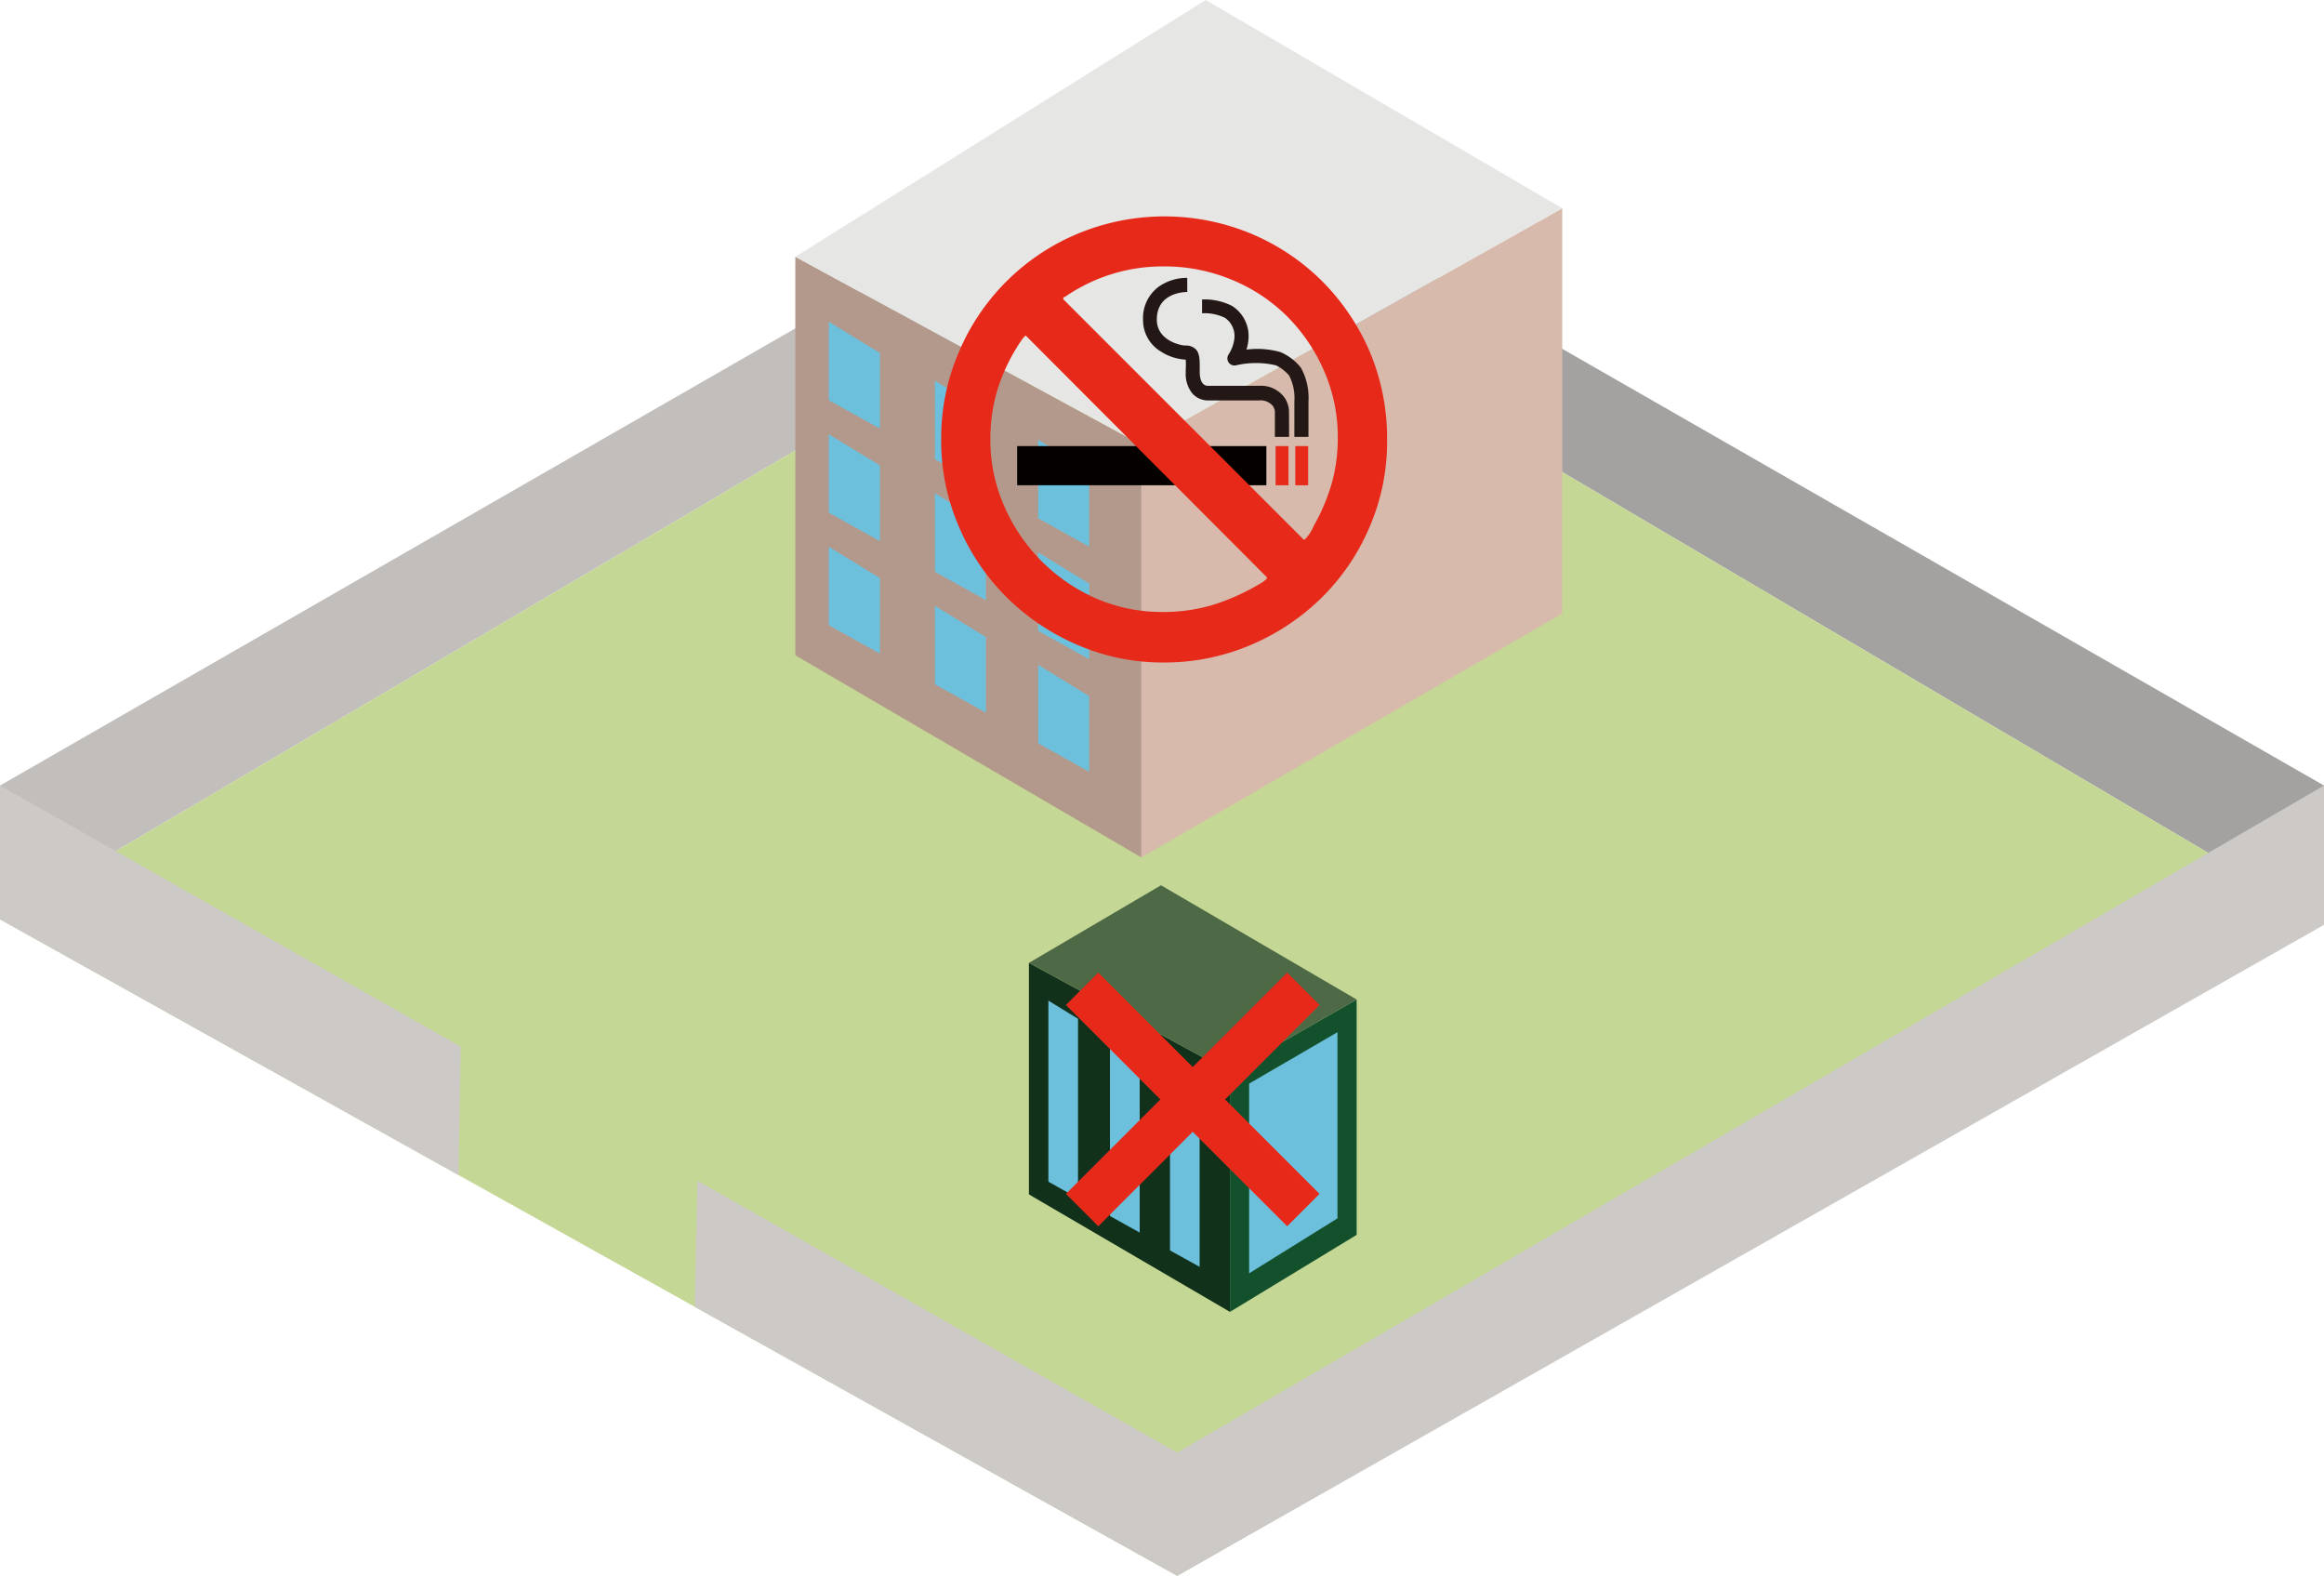 <svg xmlns="http://www.w3.org/2000/svg" viewBox="0 0 229.12 155.33"><defs><style>.cls-1{fill:#c2bebb;}.cls-2{fill:#a3a2a0;}.cls-3{fill:#c5d794;}.cls-4{fill:#ccc9c6;}.cls-5{fill:#b3998c;}.cls-6{fill:#6dc0dc;}.cls-7{fill:#d7baac;}.cls-8{fill:#e6e6e5;}.cls-9{fill:#11311b;}.cls-10{fill:#13512d;}.cls-11{fill:#4d6945;}.cls-12{fill:#040000;}.cls-13{fill:#e7291a;}.cls-14{fill:#231815;}</style></defs><title>アセット 2</title><g id="レイヤー_2" data-name="レイヤー 2"><g id="レイヤー_1-2" data-name="レイヤー 1"><polygon class="cls-1" points="0 77.43 0 90.62 114.41 23.18 114.41 11.68 0 77.43"/><polygon class="cls-2" points="229.12 77.43 114.41 11.68 114.41 23.18 228.82 90.62 229.12 77.43"/><polygon class="cls-3" points="116.06 155.33 0 90.62 114.41 23.18 228.82 90.62 116.06 155.33"/><polygon class="cls-4" points="116.06 155.33 116.06 143.18 229.12 77.43 229.12 91.16 116.06 155.33"/><polygon class="cls-4" points="45.2 115.82 0 90.62 0 77.43 45.43 103.17 45.2 115.82"/><polygon class="cls-4" points="116.06 155.33 68.49 128.81 68.75 116.38 116.06 143.18 116.06 155.33"/><polygon class="cls-5" points="112.53 84.52 78.41 64.59 78.41 25.31 112.53 43.84 112.53 84.52"/><polygon class="cls-6" points="86.75 42.25 81.71 39.45 81.71 31.71 86.75 34.8 86.75 42.25"/><polygon class="cls-7" points="112.53 84.52 154.02 60.47 154.02 20.53 112.53 43.84 112.53 84.52"/><polygon class="cls-8" points="78.41 25.31 118.87 0 154.02 20.53 112.53 43.84 78.41 25.31"/><polygon class="cls-6" points="86.75 53.34 81.71 50.54 81.71 42.8 86.75 45.88 86.75 53.34"/><polygon class="cls-6" points="86.75 64.43 81.71 61.63 81.71 53.89 86.75 56.98 86.75 64.43"/><polygon class="cls-6" points="97.2 48.07 92.17 45.27 92.17 37.53 97.2 40.62 97.2 48.07"/><polygon class="cls-6" points="97.2 59.16 92.17 56.36 92.17 48.62 97.2 51.71 97.2 59.16"/><polygon class="cls-6" points="97.2 70.25 92.17 67.45 92.17 59.71 97.2 62.8 97.2 70.25"/><polygon class="cls-6" points="107.38 53.89 102.35 51.09 102.35 43.35 107.38 46.44 107.38 53.89"/><polygon class="cls-6" points="107.38 64.98 102.35 62.18 102.35 54.44 107.38 57.53 107.38 64.98"/><polygon class="cls-6" points="107.38 76.07 102.35 73.27 102.35 65.53 107.38 68.62 107.38 76.07"/><polygon class="cls-9" points="121.26 129.31 101.44 117.73 101.44 94.91 121.26 105.67 121.26 129.31"/><polygon class="cls-6" points="106.28 118.11 103.36 116.48 103.36 98.63 106.28 100.42 106.28 118.11"/><polygon class="cls-10" points="121.26 129.31 133.75 121.72 133.75 98.52 121.26 105.67 121.26 129.31"/><polygon class="cls-6" points="123.15 125.51 131.86 120.09 131.86 101.74 123.15 106.81 123.15 125.51"/><polygon class="cls-11" points="101.44 94.91 114.46 87.26 133.75 98.52 121.26 105.67 101.44 94.91"/><polygon class="cls-6" points="112.36 121.49 109.43 119.86 109.43 102.01 112.36 103.8 112.36 121.49"/><polygon class="cls-6" points="118.27 124.87 115.35 123.25 115.35 105.39 118.27 107.18 118.27 124.87"/><rect class="cls-12" x="100.28" y="43.97" width="24.57" height="3.86"/><path class="cls-13" d="M135.09,34.78a22.25,22.25,0,0,0-4.68-7,21.84,21.84,0,0,0-7-4.72,22.27,22.27,0,0,0-17.21,0A21.82,21.82,0,0,0,94.52,34.73a21.43,21.43,0,0,0-1.73,8.61,21.12,21.12,0,0,0,1.73,8.53,21.86,21.86,0,0,0,4.72,7,22.42,22.42,0,0,0,7,4.7,21,21,0,0,0,8.47,1.73,21.66,21.66,0,0,0,8.56-1.71,22.44,22.44,0,0,0,7-4.65A21.64,21.64,0,0,0,135,52a21.07,21.07,0,0,0,1.75-8.58A21.89,21.89,0,0,0,135.09,34.78ZM124.89,57s0,.08-.11.14a1.8,1.8,0,0,0-.2.18,22.27,22.27,0,0,1-4.77,2.23,16.89,16.89,0,0,1-5.13.77A16.26,16.26,0,0,1,108.09,59,17.53,17.53,0,0,1,99,49.87a16.05,16.05,0,0,1-1.36-6.58,16.83,16.83,0,0,1,.66-4.75,18.13,18.13,0,0,1,2-4.38c.09-.15.21-.34.37-.56a2.26,2.26,0,0,1,.45-.53l23.79,23.84Zm6.41-9.37a19.37,19.37,0,0,1-1.78,4.2,3.89,3.89,0,0,1-.77,1.22l-.13.14h-.09l-23.71-23.7c0-.16.06-.23.18-.23a16.91,16.91,0,0,1,9.72-3,17.22,17.22,0,0,1,6.68,1.3,16.71,16.71,0,0,1,5.45,3.58,17.36,17.36,0,0,1,3.67,5.38,16.23,16.23,0,0,1,1.37,6.63A16.72,16.72,0,0,1,131.3,47.63Z"/><rect class="cls-13" x="125.76" y="43.97" width="1.27" height="3.86"/><rect class="cls-13" x="127.7" y="43.97" width="1.27" height="3.86"/><path class="cls-14" d="M127.09,43.06h-1.4v-2.5a1.15,1.15,0,0,0-.21-.56,1.6,1.6,0,0,0-1.38-.53h-5a2.08,2.08,0,0,1-1.55-.69,3.07,3.07,0,0,1-.65-2.07v-.26a8.66,8.66,0,0,0,0-1h0a5,5,0,0,1-2.42-.78,3.61,3.61,0,0,1-1.79-3.17,3.84,3.84,0,0,1,1.52-3.22,4.8,4.8,0,0,1,2.84-.89v1.39c-.31,0-3,.08-3,2.72,0,2.09,2.39,2.56,2.82,2.56a1.36,1.36,0,0,1,1,.35c.41.41.41,1,.41,2v.25c0,.87.29,1.37.81,1.37h5a2.87,2.87,0,0,1,2.57,1.19,2.59,2.59,0,0,1,.42,1.26h0Z"/><path class="cls-14" d="M129,43.06h-1.39v-3.5a4.83,4.83,0,0,0-.52-2.55,4,4,0,0,0-1.3-1,8.63,8.63,0,0,0-3.93,0,.7.7,0,0,1-.73-1.08,3.75,3.75,0,0,0,.56-1.51,2.18,2.18,0,0,0-.92-2.09,4.58,4.58,0,0,0-2.26-.45V29.52a5.93,5.93,0,0,1,2.95.63,3.52,3.52,0,0,1,1.61,3.43,4.56,4.56,0,0,1-.18.88,8.39,8.39,0,0,1,3.33.24,5.06,5.06,0,0,1,2.05,1.57,6.13,6.13,0,0,1,.73,3.29Z"/><path class="cls-13" d="M130.09,117.68l-3.19,3.19-9.31-9.31-9.31,9.31-3.19-3.19,9.31-9.31-9.31-9.31,3.19-3.19,9.31,9.31,9.31-9.31,3.19,3.19-9.31,9.31Z"/></g></g></svg>